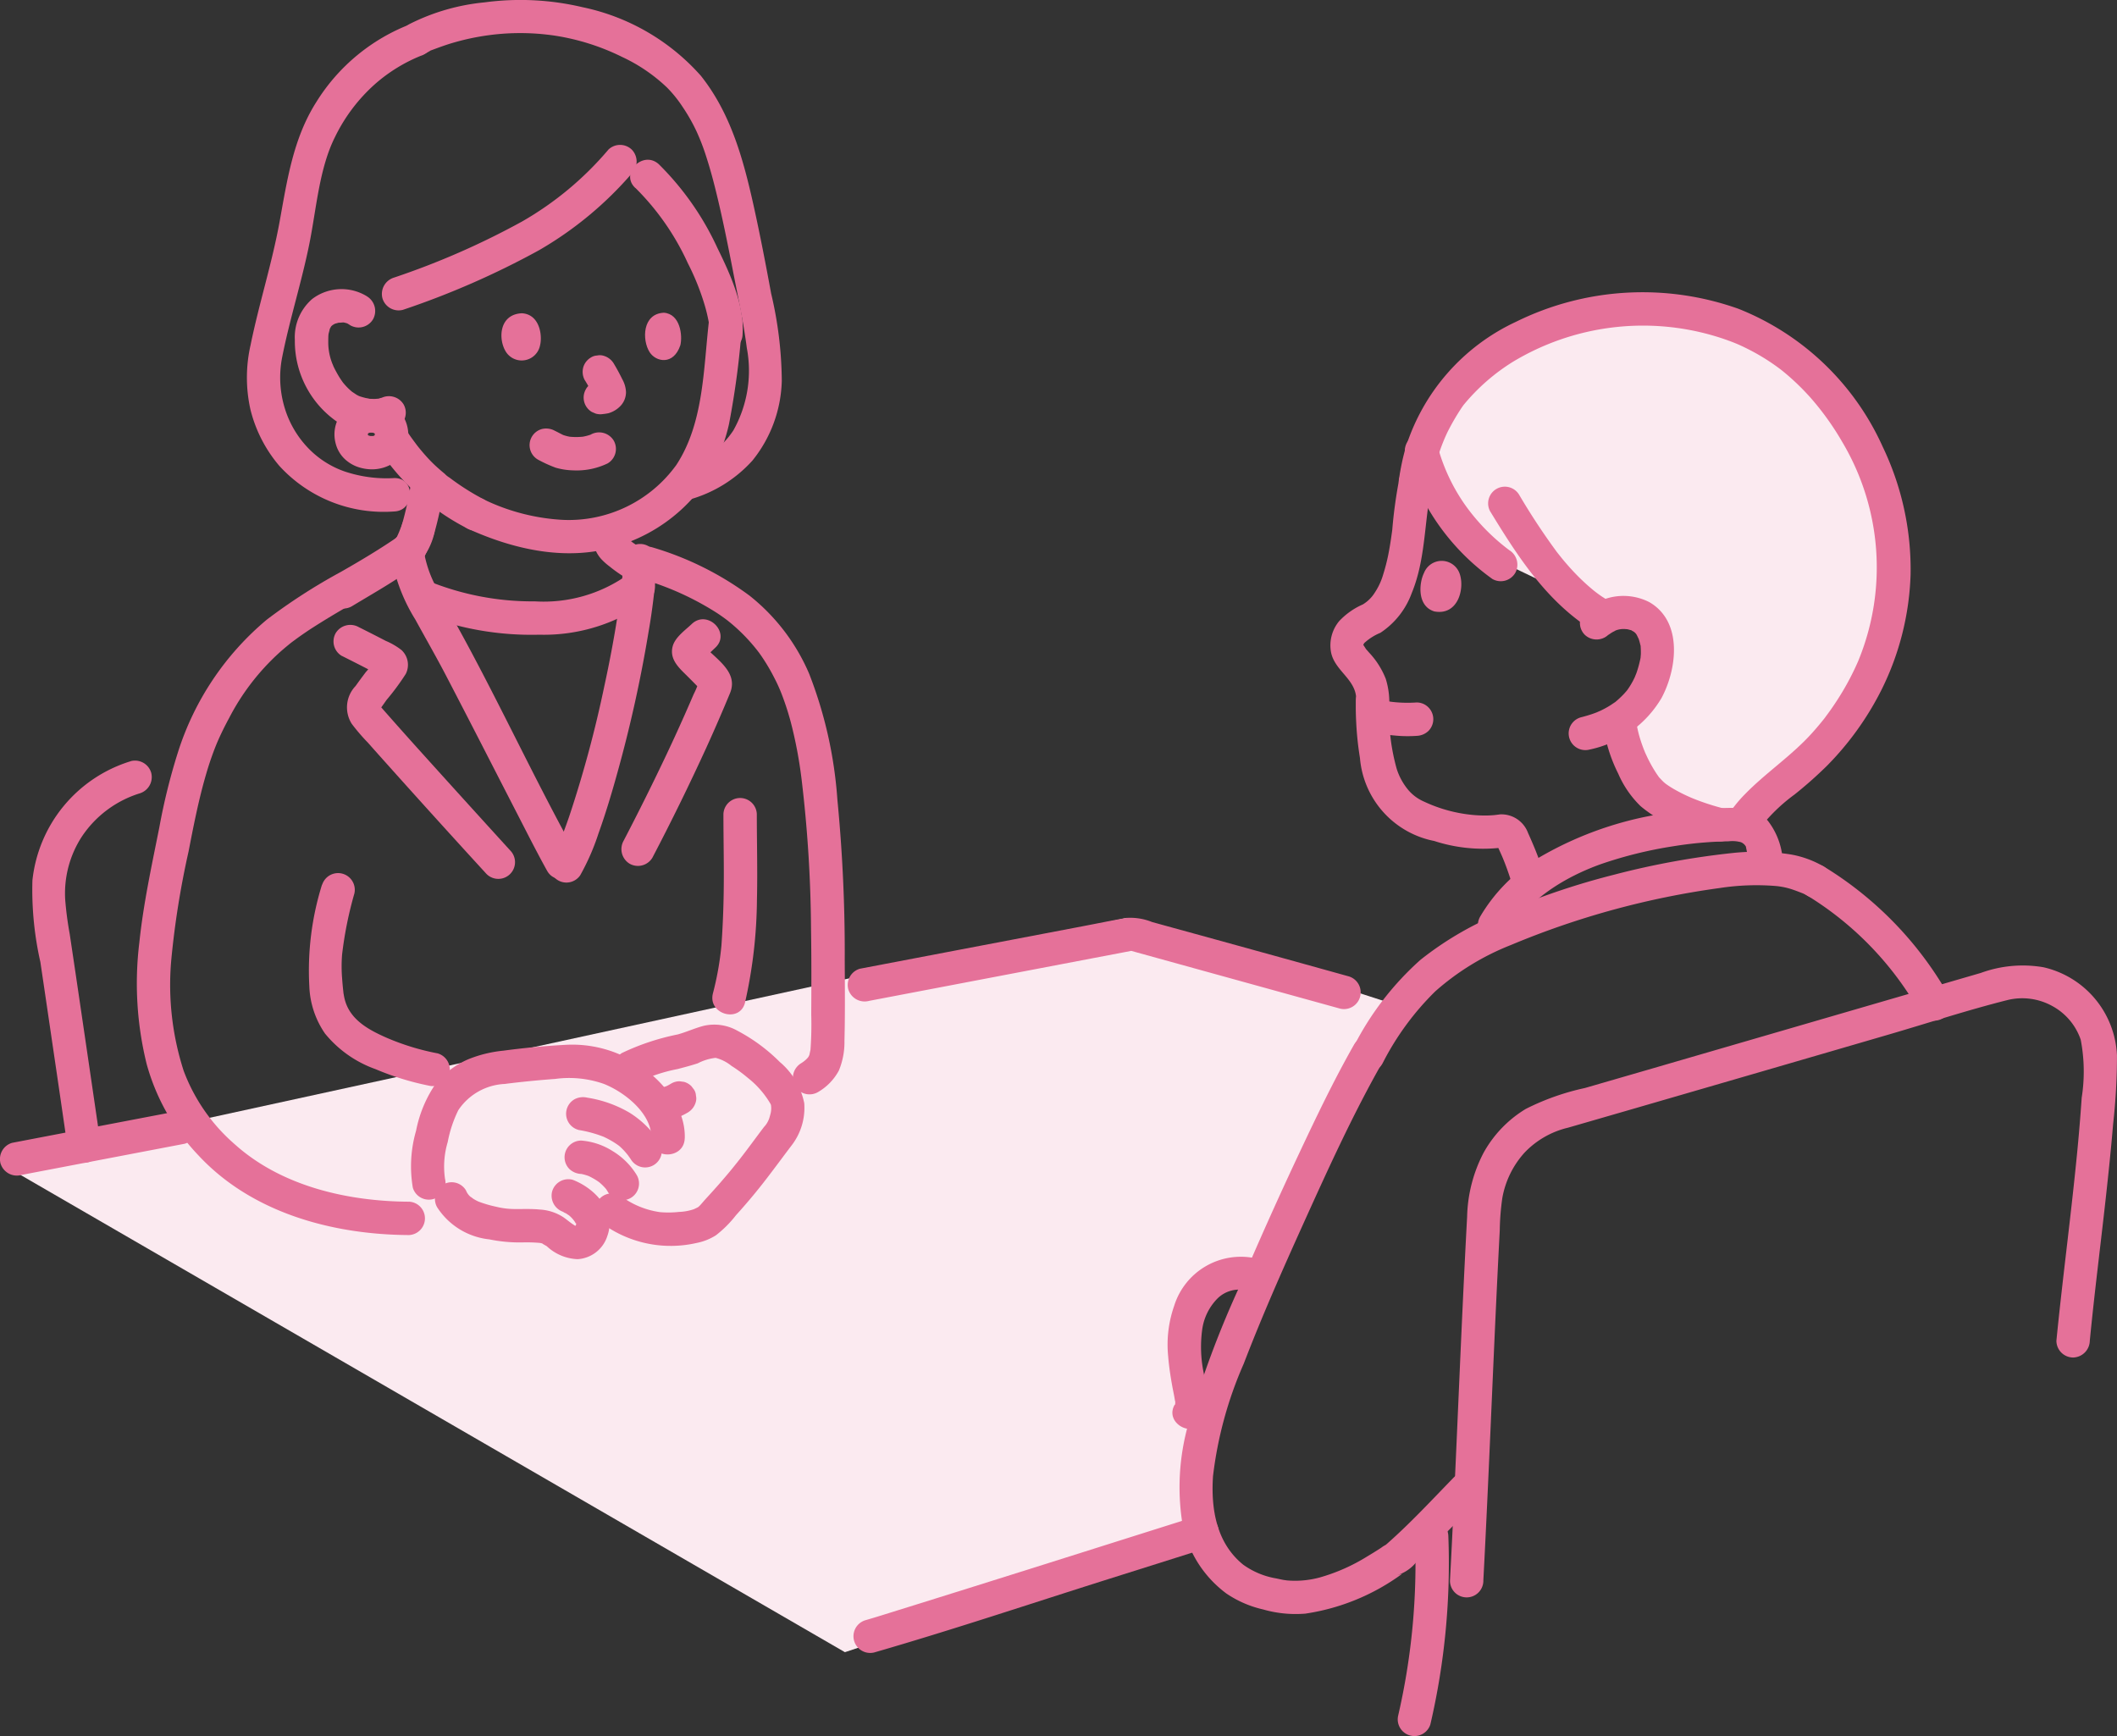 <svg xmlns="http://www.w3.org/2000/svg" width="144.041" height="118.135"><rect width="100%" height="100%" fill="#333333" stroke="none"/><defs><clipPath id="a"><path data-name="長方形 89" fill="none" d="M0 0h144.041v118.135H0z"/></clipPath></defs><g data-name="グループ 110"><path data-name="パス 117" d="m.036 79.153 57.452 33.258 24.26-8.108-.306-.741.306-5.06-.7-3.183-.567-2.965.35-2.4 1.483-2.356 2.7-1 1.5-2.772 7.957-15.62-17.821-5.755Z" fill="#fbeaf0"/><path data-name="パス 118" d="m106.736 40.429-5.273-2.531-3.875-5.613.219-3.878 3.445-4.64 9.281-2.953 9.21 2.531 6.328 6.257 2.249 8.507-1.406 9.351-5.414 5.835-4 2.272-5.073-1.5-2.25-3.375 2.812-5.062-.211-2.952-3.867-.563Z" fill="#fbeaf0"/><g data-name="グループ 109"><g data-name="グループ 108" clip-path="url(#a)" fill="#e57199"><path data-name="パス 119" d="M96.272 104.489a45.955 45.955 0 0 1-1.142 12.242 1.137 1.137 0 0 0 2.191.6 48.339 48.339 0 0 0 1.223-12.841 1.137 1.137 0 0 0-2.272 0"/><path data-name="パス 120" d="M59.459 112.436c5.362-1.547 10.665-3.328 15.986-5.007l6.623-2.09a1.136 1.136 0 1 0-.6-2.191c-6.783 2.141-13.562 4.292-20.355 6.405-.751.234-1.5.473-2.255.691a1.137 1.137 0 0 0 .6 2.191"/><path data-name="パス 121" d="M105.035 59.43a19.73 19.73 0 0 0-.685-1.882 35.058 35.058 0 0 0-.334-.77c-.026-.056-.05-.113-.077-.168-.086-.175.165.4.029.062a1.933 1.933 0 0 0-1.923-1.263c.057 0-.44.057-.272.037l-.094.011q-.227.02-.455.027a8.81 8.81 0 0 1-.9-.027 9.99 9.99 0 0 1-3.426-.914 2.949 2.949 0 0 1-1.1-.821 4.261 4.261 0 0 1-.768-1.418 13.993 13.993 0 0 1-.511-4.162 5.464 5.464 0 0 0-.23-1.952 5.591 5.591 0 0 0-1.135-1.789 21.033 21.033 0 0 0-.217-.246c.021.027-.1-.16-.136-.215-.005-.011-.022-.048-.025-.043-.046.077 0-.055.005-.074-.058.122.026-.05.039-.067a3.675 3.675 0 0 1 1.1-.7 5.475 5.475 0 0 0 2.133-2.7c1.063-2.571.812-5.416 1.532-8.067a1.137 1.137 0 0 0-2.191-.6 31.869 31.869 0 0 0-.663 4.349l-.022.173c0-.026.02-.144 0-.009l-.059.419c-.04.267-.082.532-.131.8a12.9 12.9 0 0 1-.4 1.642 4.474 4.474 0 0 1-.574 1.251 2.454 2.454 0 0 1-.818.81 4.912 4.912 0 0 0-1.609 1.135 2.581 2.581 0 0 0-.549 2.147c.258 1.2 1.58 1.772 1.7 2.994-.008-.082-.021.214-.022.262v.409c0 .37.012.74.031 1.109a21.287 21.287 0 0 0 .254 2.394 6.282 6.282 0 0 0 5.052 5.644 10.738 10.738 0 0 0 4.338.48c.476-.059.2.046.016-.11-.1-.082-.258-.5.007.1.057.13.118.259.175.389l.108.246c.063.152.123.3.183.456q.238.618.43 1.251c.425 1.395 2.619.8 2.191-.6"/><path data-name="パス 122" d="M119.465 56.713a11.757 11.757 0 0 1 2.633-2.653 27.976 27.976 0 0 0 2.212-1.961 20.274 20.274 0 0 0 3.681-5.114 18.888 18.888 0 0 0 2.006-7.916 19.3 19.3 0 0 0-1.9-8.679 18.075 18.075 0 0 0-9.814-9.381 19.453 19.453 0 0 0-15.137.886 14.1 14.1 0 0 0-7.5 8.546 16 16 0 0 0-.439 2.038 1.172 1.172 0 0 0 .793 1.4 1.146 1.146 0 0 0 1.4-.793 12.4 12.4 0 0 1 1.079-3.67 16 16 0 0 1 .932-1.617c.04-.062.083-.121.125-.182.026-.037.055-.072.081-.109.088-.129-.184.224-.035.046a13.678 13.678 0 0 1 3.347-2.932 17.14 17.14 0 0 1 13.855-1.724q.514.157 1.019.348c.085.032.169.066.254.1l.128.052-.056-.024c.191.083.382.168.57.26a14.439 14.439 0 0 1 2.278 1.369c.2.15.213.156.469.368q.308.257.605.53a16.527 16.527 0 0 1 1.158 1.18 18.8 18.8 0 0 1 2.144 3 16.688 16.688 0 0 1 1.072 14.913 18.186 18.186 0 0 1-1.515 2.785q-.214.327-.443.644c-.068.095-.137.189-.208.283l-.1.138c-.117.153.085-.108-.032.041-.28.353-.571.7-.873 1.031-1.388 1.531-3.121 2.668-4.555 4.148a9.022 9.022 0 0 0-1.194 1.508c-.772 1.246 1.193 2.388 1.962 1.147"/><path data-name="パス 123" d="M109.443 43.192a4.556 4.556 0 0 1 .265-.178s.306-.152.166-.095a1.476 1.476 0 0 1 .721-.117c.145.012.171.012.076 0 .081.015.16.035.239.058.192.049-.012-.027.17.075a.637.637 0 0 1 .313.322c.011.018.146.313.081.146a4.289 4.289 0 0 1 .131.455c.081.3.009-.138.028.174a4.772 4.772 0 0 1 .01.478c0 .043-.036.37-.005.161-.02.132-.051.262-.082.393a7 7 0 0 1-.218.744c-.016.043-.157.378-.063.172a7.246 7.246 0 0 1-.135.281 5.534 5.534 0 0 1-.363.608 3.673 3.673 0 0 1-.116.162c.077-.1.074-.1-.007 0-.066.074-.129.15-.2.222a6.6 6.6 0 0 1-.508.475c-.195.168.109-.064-.089.067-.114.074-.224.153-.34.225a6.758 6.758 0 0 1-.646.348c-.01 0-.323.139-.126.058q-.206.084-.417.155c-.256.088-.516.161-.778.228a1.136 1.136 0 0 0 .6 2.191 7.457 7.457 0 0 0 4.9-3.508c1.061-1.979 1.46-5.2-.828-6.523a3.868 3.868 0 0 0-4.395.611 1.144 1.144 0 0 0 0 1.607 1.163 1.163 0 0 0 1.607 0"/><path data-name="パス 124" d="M96.89 38.983c-.332.649-.5 2.252.705 2.618 1.633.3 2.086-1.6 1.709-2.6a1.293 1.293 0 0 0-2.414-.022"/><path data-name="パス 125" d="M95.632 30.992a15.538 15.538 0 0 0 5.91 8.4 1.144 1.144 0 0 0 1.554-.408 1.16 1.16 0 0 0-.407-1.554 13.924 13.924 0 0 1-2.98-3.043 12.707 12.707 0 0 1-1.887-4 1.136 1.136 0 1 0-2.191.6"/><path data-name="パス 126" d="M101.407 34.816c1.776 2.906 3.649 5.833 6.514 7.781a1.136 1.136 0 1 0 1.147-1.96 8.062 8.062 0 0 1-.822-.619q-.433-.367-.835-.769t-.776-.833q-.2-.226-.387-.459l-.189-.235c-.014-.019-.164-.211-.082-.1a45.4 45.4 0 0 1-2.607-3.947 1.136 1.136 0 0 0-1.962 1.147"/><path data-name="パス 127" d="M109.168 49.883a10.491 10.491 0 0 0 .936 2.753 6.882 6.882 0 0 0 1.523 2.214 8.787 8.787 0 0 0 2.33 1.4 17.71 17.71 0 0 0 2.771.962 1.136 1.136 0 0 0 .605-2.191 16.976 16.976 0 0 1-1.734-.538c-.113-.043-.225-.085-.336-.13-.033-.012-.311-.129-.2-.081s-.206-.092-.241-.108a10.46 10.46 0 0 1-.801-.405 6.49 6.49 0 0 1-.765-.491c.144.106.072.057-.023-.027-.116-.1-.216-.214-.322-.326-.169-.183.1.145-.042-.049-.062-.09-.127-.179-.186-.271a9.147 9.147 0 0 1-.618-1.108c-.045-.095-.088-.191-.131-.286a.827.827 0 0 0-.009-.018c-.02-.048-.039-.1-.058-.144q-.122-.307-.224-.622a7.784 7.784 0 0 1-.285-1.139 1.141 1.141 0 0 0-1.4-.794 1.17 1.17 0 0 0-.793 1.4"/><path data-name="パス 128" d="M93.443 49.817a10.5 10.5 0 0 0 1.485.229 8.748 8.748 0 0 0 1.461.02 1.216 1.216 0 0 0 .8-.332 1.137 1.137 0 0 0 0-1.607 1.125 1.125 0 0 0-.8-.333 9.063 9.063 0 0 1-1.885-.067l.3.041a7.814 7.814 0 0 1-.76-.14 1.193 1.193 0 0 0-.875.114 1.136 1.136 0 0 0 .271 2.077"/><path data-name="パス 129" d="M46.843 34.008a9.047 9.047 0 0 0 4.35-2.67 8.987 8.987 0 0 0 2-5.429 26.545 26.545 0 0 0-.726-5.948c-.368-2-.754-4-1.193-5.981-.7-3.147-1.55-6.265-3.589-8.827A14.789 14.789 0 0 0 39.623.487 18.366 18.366 0 0 0 32.97.161a14.343 14.343 0 0 0-5.1 1.472c-1.275.714-.131 2.677 1.149 1.967.072-.041.144-.078.214-.121.265-.158-.165.043.113-.059.373-.138.744-.277 1.122-.4a16.227 16.227 0 0 1 2.146-.526 16.063 16.063 0 0 1 5.162-.065 15.666 15.666 0 0 1 4.537 1.438 11.386 11.386 0 0 1 3.065 2.083 8.364 8.364 0 0 1 1.061 1.314 12.286 12.286 0 0 1 .956 1.68 14.95 14.95 0 0 1 .668 1.746c.245.759.454 1.529.644 2.3.441 1.781.8 3.58 1.151 5.38.339 1.758.727 3.53.956 5.308a8.3 8.3 0 0 1-.913 5.6 5.636 5.636 0 0 1-1.406 1.48 7.98 7.98 0 0 1-2.25 1.059c-1.392.432-.8 2.626.6 2.191"/><path data-name="パス 130" d="M28.02 1.609a13.037 13.037 0 0 0-6.506 5.347c-1.57 2.477-1.975 5.3-2.49 8.128s-1.4 5.574-1.975 8.391a9.968 9.968 0 0 0-.012 4.375 9.369 9.369 0 0 0 1.972 3.85 9.615 9.615 0 0 0 7.8 3.1c1.459-.046 1.465-2.318 0-2.272a8.969 8.969 0 0 1-3.381-.458 6.324 6.324 0 0 1-2.358-1.48 6.76 6.76 0 0 1-1.689-2.8 7.124 7.124 0 0 1-.183-3.482c.516-2.606 1.333-5.141 1.856-7.746.479-2.387.665-5.1 1.742-7.246a11.61 11.61 0 0 1 2.726-3.6A10.9 10.9 0 0 1 28.624 3.8a1.165 1.165 0 0 0 .794-1.4 1.147 1.147 0 0 0-1.4-.793"/><path data-name="パス 131" d="M102.666 63.519c1.251-2.294 3.819-3.853 6.257-4.725a28.341 28.341 0 0 1 4.9-1.212q1.22-.2 2.455-.284c.447-.031.9-.05 1.343-.057a2.2 2.2 0 0 1 .826.058.692.692 0 0 1 .344.3l.026.139.052.256.238 1.168a1.136 1.136 0 1 0 2.191-.6 4.866 4.866 0 0 0-1.035-2.747 3.3 3.3 0 0 0-2.373-.85 26.186 26.186 0 0 0-3.039.194 23.906 23.906 0 0 0-10.255 3.259 11.4 11.4 0 0 0-3.89 3.955c-.7 1.284 1.261 2.432 1.962 1.147"/><path data-name="パス 132" d="m59.116 68.1 18.21-3.472h-.6l14.468 4a1.137 1.137 0 0 0 .6-2.191q-6-1.67-12.011-3.32l-1.4-.386a3.959 3.959 0 0 0-1.734-.279c-1.009.176-2.014.384-3.02.575l-6.767 1.29-8.35 1.592a1.147 1.147 0 0 0-.794 1.4 1.161 1.161 0 0 0 1.4.793"/><path data-name="パス 133" d="M122.951 60.922a22 22 0 0 1 7.677 7.957 1.136 1.136 0 0 0 1.962-1.147 24.327 24.327 0 0 0-8.492-8.772 1.136 1.136 0 0 0-1.147 1.962"/><path data-name="パス 134" d="M124.097 58.963a6.72 6.72 0 0 0-2.224-.823 15.073 15.073 0 0 0-3.955-.107 54.758 54.758 0 0 0-8.108 1.483 50.176 50.176 0 0 0-7.093 2.366 22.265 22.265 0 0 0-6.071 3.425 20.086 20.086 0 0 0-4.534 5.887c-.691 1.289 1.269 2.437 1.961 1.147a18.779 18.779 0 0 1 3.587-4.895 17.3 17.3 0 0 1 5.154-3.154 56.573 56.573 0 0 1 14.2-3.873 16.452 16.452 0 0 1 3.793-.139 4.972 4.972 0 0 1 1.227.266c.211.074.419.154.627.236.313.123-.182-.094.076.035.071.035.143.068.211.111 1.246.773 2.388-1.192 1.147-1.962"/><path data-name="パス 135" d="M100.926 107.554c.375-7.056.635-14.117.982-21.175q.066-1.335.136-2.669a16.987 16.987 0 0 1 .174-2.2 6.22 6.22 0 0 1 1.5-3.075 5.988 5.988 0 0 1 2.973-1.71l4-1.157q8.863-2.568 17.72-5.151c2.721-.792 5.433-1.685 8.181-2.376a4.22 4.22 0 0 1 3.05.409 4.118 4.118 0 0 1 1.931 2.291 11.46 11.46 0 0 1 .066 3.948 131.487 131.487 0 0 1-.418 4.811c-.326 3.179-.727 6.349-1.074 9.526q-.121 1.1-.229 2.2a1.144 1.144 0 0 0 1.136 1.136 1.162 1.162 0 0 0 1.136-1.136c.316-3.255.732-6.5 1.091-9.751.183-1.658.355-3.318.494-4.981a41.2 41.2 0 0 0 .263-4.684 6.435 6.435 0 0 0-5-6 8.319 8.319 0 0 0-4.263.386l-4.218 1.227q-9.206 2.679-18.412 5.355l-4.311 1.249a16.719 16.719 0 0 0-4.02 1.422 8.005 8.005 0 0 0-2.88 3 9.883 9.883 0 0 0-1.111 4.341c-.4 7.416-.671 14.839-1.038 22.257q-.061 1.252-.129 2.5a1.136 1.136 0 1 0 2.272 0"/><path data-name="パス 136" d="M92.158 71.025c-1.4 2.456-2.622 5.018-3.824 7.576q-2.083 4.432-4 8.938a66.281 66.281 0 0 0-3.49 9.386 15.761 15.761 0 0 0-.4 6.69 7.738 7.738 0 0 0 2.994 4.8 7.351 7.351 0 0 0 2.5 1.087 8.034 8.034 0 0 0 2.878.286 14.81 14.81 0 0 0 6.584-2.706l-.573.155a2.705 2.705 0 0 0 1.533-.947c.575-.542 1.135-1.1 1.694-1.659q1.236-1.236 2.455-2.49c1.02-1.048-.584-2.656-1.606-1.606-1.483 1.523-2.945 3.105-4.542 4.51-.052.046-.113.089-.162.138-.093.1.294-.178.085-.072l.543-.145-.3.041a1.977 1.977 0 0 0-.553.3q-.46.3-.931.579a12.647 12.647 0 0 1-3.267 1.447 6.513 6.513 0 0 1-1.6.219 6.755 6.755 0 0 1-.734-.035c.284.028-.074-.015-.11-.021-.159-.03-.317-.065-.475-.1a5.37 5.37 0 0 1-2.271-.94c-1.82-1.474-2.2-3.783-2.053-6.016a26.711 26.711 0 0 1 2.089-7.651c1.266-3.294 2.6-6.3 4.082-9.585 1.686-3.724 3.388-7.477 5.417-11.029a1.137 1.137 0 0 0-1.962-1.147"/><path data-name="パス 137" d="M85.353 85.598a4.752 4.752 0 0 0-5.464 3.255 7.982 7.982 0 0 0-.407 3.429c.054.683.16 1.364.281 2.038.054.3.122.6.171.908.039.246.033 0 .028.251 0 .131-.058.129-.017.063-.769 1.248 1.195 2.39 1.961 1.147.613-.994.18-2.188 0-3.246a8.788 8.788 0 0 1-.113-2.948 3.731 3.731 0 0 1 1.056-2.16 2.1 2.1 0 0 1 1.9-.547 1.137 1.137 0 0 0 .6-2.191"/><path data-name="パス 138" d="m1.434 79.945 11.131-2.127a1.148 1.148 0 0 0 .794-1.4 1.161 1.161 0 0 0-1.4-.793Q6.395 76.688.83 77.755a1.147 1.147 0 0 0-.794 1.4 1.161 1.161 0 0 0 1.4.793"/><path data-name="パス 139" d="M8.892 51.792a9.537 9.537 0 0 0-6.686 8.106 22.241 22.241 0 0 0 .542 5.561q.449 3.026.892 6.052.5 3.383.989 6.768a1.142 1.142 0 0 0 1.4.793 1.165 1.165 0 0 0 .794-1.4q-.837-5.723-1.68-11.444l-.4-2.683a22.957 22.957 0 0 1-.307-2.341 7.087 7.087 0 0 1 1.121-4.265 7.347 7.347 0 0 1 3.939-2.957 1.16 1.16 0 0 0 .793-1.4 1.147 1.147 0 0 0-1.4-.793"/><path data-name="パス 140" d="M27.992 32.676a22.885 22.885 0 0 1-.571 2.762c-.076.275-.148.554-.24.823-.027.074-.02.062.018-.037a4.762 4.762 0 0 1-.1.188c-.02.033-.206.269-.091.137a1.9 1.9 0 0 1-.53.464c-1.194.806-2.448 1.528-3.681 2.272a1.136 1.136 0 0 0 1.147 1.962c1.266-.766 2.563-1.5 3.783-2.342a4.686 4.686 0 0 0 1.139-1.07 4.544 4.544 0 0 0 .681-1.547 23.214 23.214 0 0 0 .641-3.01 1.166 1.166 0 0 0-.793-1.4 1.149 1.149 0 0 0-1.4.793"/><path data-name="パス 141" d="M28.411 41.669a20.484 20.484 0 0 0 8.28 1.515 12 12 0 0 0 7.539-2.412 1.144 1.144 0 0 0 0-1.607 1.162 1.162 0 0 0-1.607 0 9.838 9.838 0 0 1-6.227 1.75 18.772 18.772 0 0 1-7.382-1.438 1.142 1.142 0 0 0-1.4.793 1.165 1.165 0 0 0 .793 1.4"/><path data-name="パス 142" d="M40.39 36.919a1.994 1.994 0 0 0 .082.382 2.161 2.161 0 0 0 .448.748 4.307 4.307 0 0 0 .567.5 9.028 9.028 0 0 0 1.478.981 1.2 1.2 0 0 0 .875.114 1.136 1.136 0 0 0 .272-2.076 7.64 7.64 0 0 1-1.161-.736l.23.177a4.049 4.049 0 0 1-.7-.622l.177.23a.922.922 0 0 1-.104-.17l.114.271a1.92 1.92 0 0 1-.088-.4 1.138 1.138 0 0 0-.522-.68 1.167 1.167 0 0 0-.876-.114 1.154 1.154 0 0 0-.679.522l-.114.272a1.143 1.143 0 0 0 0 .6"/><path data-name="パス 143" d="M21.913 60.18a19.59 19.59 0 0 0-.867 6.91 6.053 6.053 0 0 0 1.067 3.23 7.81 7.81 0 0 0 3.432 2.42 18.786 18.786 0 0 0 3.621 1.122 1.165 1.165 0 0 0 1.4-.794 1.146 1.146 0 0 0-.793-1.4 16.636 16.636 0 0 1-3.432-1.046c-1.235-.542-2.524-1.222-2.885-2.623-.026-.1-.045-.2-.063-.3a10.357 10.357 0 0 1-.033-.2c.014.119.013.107 0-.035a20.364 20.364 0 0 1-.084-.919 10.1 10.1 0 0 1 0-1.6 25.838 25.838 0 0 1 .836-4.154 1.137 1.137 0 0 0-2.191-.6"/><path data-name="パス 144" d="M27.826 81.761c-4.245-.024-8.711-1.08-11.854-3.908a12.323 12.323 0 0 1-3.476-5 19.033 19.033 0 0 1-.845-7.514 58.859 58.859 0 0 1 1.178-7.4c.342-1.765.688-3.537 1.194-5.264q.3-1.041.707-2.045c.016-.041.138-.323.027-.068l.111-.253q.094-.211.194-.421.246-.516.519-1.018a15.8 15.8 0 0 1 3.417-4.456q.251-.226.513-.442c.259-.214.288-.237.48-.379.384-.286.777-.558 1.178-.821a56.2 56.2 0 0 1 2.7-1.629c1.5-.861 2.973-1.713 4.395-2.694a1.166 1.166 0 0 0 .408-1.555 1.145 1.145 0 0 0-1.554-.408c-1.275.88-2.583 1.658-3.93 2.427a39.42 39.42 0 0 0-5.024 3.238 19.38 19.38 0 0 0-6.061 9.046 41.65 41.65 0 0 0-1.263 5.1c-.519 2.6-1.087 5.209-1.361 7.845a22.876 22.876 0 0 0 .5 8.254 14.59 14.59 0 0 0 3.511 6.2c3.64 3.926 9.13 5.405 14.334 5.435a1.137 1.137 0 0 0 0-2.272"/><path data-name="パス 145" d="M41.063 83.307a7.883 7.883 0 0 0 6.323 1.264 3.815 3.815 0 0 0 1.326-.525 7.622 7.622 0 0 0 1.36-1.36c.634-.7 1.247-1.423 1.831-2.168.66-.842 1.289-1.707 1.936-2.559a4.183 4.183 0 0 0 .882-2.904 4.939 4.939 0 0 0-1.664-2.8 11.924 11.924 0 0 0-2.888-2.129 3.2 3.2 0 0 0-2.273-.335c-.6.151-1.181.424-1.784.59a16.2 16.2 0 0 0-3.8 1.265 1.137 1.137 0 0 0 1.147 1.962 10.742 10.742 0 0 1 2.639-.871c.462-.121.923-.242 1.377-.39a3.458 3.458 0 0 1 1.216-.373 2.811 2.811 0 0 1 1.081.548 9.774 9.774 0 0 1 1.116.819 6.287 6.287 0 0 1 1.591 1.858c-.081-.154-.012.005-.006.044-.03-.185 0 .068 0 .116a1.49 1.49 0 0 1-.042.4 5.521 5.521 0 0 1-.069.252c-.112.374.04-.057-.047.141a1.564 1.564 0 0 1-.331.523c-.536.705-1.054 1.425-1.6 2.126a60.3 60.3 0 0 1-.588.737q-.412.5-.843.993-.459.524-.93 1.034c-.148.161-.362.425-.448.5-.16.141.2-.105-.117.088-.027.017-.31.144-.183.095a3.433 3.433 0 0 1-1.079.208 6.57 6.57 0 0 1-1.276.017 5.8 5.8 0 0 1-2.712-1.127 1.144 1.144 0 0 0-1.555.408 1.164 1.164 0 0 0 .408 1.555"/><path data-name="パス 146" d="M45.43 76.245a3.841 3.841 0 0 0 .606-.189 4.7 4.7 0 0 0 .776-.371 1.19 1.19 0 0 0 .522-.679.857.857 0 0 0 .02-.453.836.836 0 0 0-.135-.423l-.177-.23a1.137 1.137 0 0 0-.5-.292l-.3-.041a1.128 1.128 0 0 0-.573.155 3.152 3.152 0 0 1-.461.238l.271-.114a3.911 3.911 0 0 1-.651.207 1.265 1.265 0 0 0-.679.522.846.846 0 0 0-.136.423.866.866 0 0 0 .02.453l.115.271a1.135 1.135 0 0 0 .407.408l.272.114a1.143 1.143 0 0 0 .6 0"/><path data-name="パス 147" d="M38.363 82.476c-.177-.067.141.077.151.082s.248.17.184.119a2.048 2.048 0 0 1 .416.455c.017.024.148.277.11.16-.033-.1.058-.168-.035.047-.016.035-.121.23-.036.1l.043-.03c.071-.019.067-.019-.01 0 0 .036-.1-.007.008 0-.163-.047-.191-.056-.082-.027l-.106-.066c-.227-.149-.432-.327-.653-.484a3.245 3.245 0 0 0-1.629-.537c-.542-.056-1.089-.03-1.633-.035a5.3 5.3 0 0 1-1.323-.154 8.118 8.118 0 0 1-1.224-.359 3.329 3.329 0 0 1-.332-.179s-.264-.2-.164-.113A1.057 1.057 0 0 1 31.71 81a1.136 1.136 0 0 0-1.962 1.146 4.823 4.823 0 0 0 3.545 2.178 10.229 10.229 0 0 0 2.253.207 10.3 10.3 0 0 1 1.11.028 1.047 1.047 0 0 1 .282.057c-.144-.049.218.14.269.177a3.237 3.237 0 0 0 2.094.878 2.265 2.265 0 0 0 2.03-1.6c.612-1.7-.884-3.237-2.364-3.8a1.145 1.145 0 0 0-1.4.793 1.161 1.161 0 0 0 .793 1.4"/><path data-name="パス 148" d="M46.592 77.446c.068-2.187-1.689-4.134-3.453-5.206a8.173 8.173 0 0 0-4.735-1.148 53.455 53.455 0 0 0-4.153.393 8.542 8.542 0 0 0-2.379.581 5.675 5.675 0 0 0-2.331 1.825 8.488 8.488 0 0 0-1.229 3.034 8.7 8.7 0 0 0-.224 3.88 1.136 1.136 0 0 0 2.191-.6 5.806 5.806 0 0 1 .183-2.5 8.493 8.493 0 0 1 .721-2.17 4.019 4.019 0 0 1 3.175-1.786c.17-.026-.191.024-.011 0l.207-.027.381-.046q.5-.058 1-.108.92-.093 1.841-.16a7.112 7.112 0 0 1 3.318.341c1.408.56 3.276 2.022 3.223 3.7-.045 1.462 2.227 1.461 2.272 0"/><path data-name="パス 149" d="M39.354 76.878a8.32 8.32 0 0 1 1.411.353l.277.1c.173.069 0 .012-.065-.027.043.026.1.042.142.063a6.027 6.027 0 0 1 .951.554c.031.024.176.135.006 0s-.037-.027 0 0c.06.051.12.1.176.156a4.4 4.4 0 0 1 .387.415l.09.108c.154.189-.109-.149-.026-.033.071.1.144.2.212.3a1.136 1.136 0 0 0 1.962-1.146 6.546 6.546 0 0 0-2.042-2.015 8.167 8.167 0 0 0-2.879-1.024 1.23 1.23 0 0 0-.875.115 1.136 1.136 0 0 0 .271 2.076"/><path data-name="パス 150" d="M39.544 79.872c.058 0 .116.01.172.018l-.3-.041a3.279 3.279 0 0 1 .765.218l-.271-.114a4.477 4.477 0 0 1 .97.565l-.23-.177a3.851 3.851 0 0 1 .674.663l-.178-.23a2.777 2.777 0 0 1 .216.323 1.175 1.175 0 0 0 .679.522 1.136 1.136 0 0 0 1.283-1.669 4.855 4.855 0 0 0-1.643-1.634 4.648 4.648 0 0 0-2.135-.715 1.136 1.136 0 0 0-.8 1.94 1.25 1.25 0 0 0 .8.332"/><path data-name="パス 151" d="M36.741 23.514c.175-.649 0-2.12-1.223-2.2-1.607.064-1.632 1.851-1.062 2.672a1.273 1.273 0 0 0 2.285-.468"/><path data-name="パス 152" d="M46.291 23.489c.16-.651 0-2.127-1.12-2.212-1.471.065-1.494 1.858-.972 2.681.427.674 1.629.917 2.092-.469"/><path data-name="パス 153" d="M39.801 25.879a11.071 11.071 0 0 1 .627 1.165l-.114-.271a.713.713 0 0 1 .05.169l-.04-.3a.461.461 0 0 1 0 .07l.041-.3a.331.331 0 0 1-.017.065l.114-.271a.174.174 0 0 1-.023.039l.178-.23a.926.926 0 0 1-.11.1l.23-.178a.708.708 0 0 1-.132.078l.271-.117a.748.748 0 0 1-.159.043l.3-.041c-.158.02-.313.035-.472.058a.861.861 0 0 0-.386.2.873.873 0 0 0-.292.319 1.136 1.136 0 0 0 .408 1.555l.271.114a1.147 1.147 0 0 0 .6 0h.015l-.3.041a4.134 4.134 0 0 0 .533-.071 1.825 1.825 0 0 0 .762-.436 1.363 1.363 0 0 0 .437-1.017 1.952 1.952 0 0 0-.251-.858 14.086 14.086 0 0 0-.583-1.074 1.183 1.183 0 0 0-.68-.522.865.865 0 0 0-.453-.02.853.853 0 0 0-.422.135 1.148 1.148 0 0 0-.522.679 1.179 1.179 0 0 0 .114.876"/><path data-name="パス 154" d="M24.978 20.167a3.3 3.3 0 0 0-3.733.173 3.436 3.436 0 0 0-1.184 2.786 6.675 6.675 0 0 0 3.087 5.712 4.386 4.386 0 0 0 3.9.223 1.142 1.142 0 0 0 .408-1.555 1.17 1.17 0 0 0-1.555-.407c.2-.092-.18.038-.23.05.231-.049-.178 0-.233 0s-.394-.027-.277-.013a2.619 2.619 0 0 0-.257-.052 6.627 6.627 0 0 1-.367-.1l-.162-.058q.222.1.061.026c-.053-.032-.11-.057-.163-.087s-.375-.254-.269-.172a4.031 4.031 0 0 1-.561-.539 4.219 4.219 0 0 1-.135-.16q.109.146-.005-.011c-.072-.105-.145-.21-.213-.319a8.426 8.426 0 0 1-.446-.832c.113.233-.031-.087-.05-.14a3.912 3.912 0 0 1-.259-1.351c0-.144 0-.287.005-.431 0-.07.01-.139.018-.208-.019.133-.018.134 0 0 .025-.091.051-.187.071-.28.049-.238-.094.127.024-.07.012-.021.1-.2.116-.193s-.2.209-.007.025c.218-.209-.1.021.076-.071.051-.031.1-.062.156-.089-.127.048-.126.048 0 0 .109-.029.216-.061.327-.086-.206.044.181 0 .231 0 .136.011.143.01.021 0a2.047 2.047 0 0 1 .214.053c.127.044.141.049.04.017a1.528 1.528 0 0 1 .2.121 1.144 1.144 0 0 0 1.555-.408 1.163 1.163 0 0 0-.408-1.554"/><path data-name="パス 155" d="m40.202 29.567-.122.058.271-.114a3.5 3.5 0 0 1-.879.229l.3-.041a4.591 4.591 0 0 1-1.141 0l.3.04a3.023 3.023 0 0 1-.729-.185l.271.114c-.249-.109-.484-.246-.729-.363a1.218 1.218 0 0 0-.876-.114 1.136 1.136 0 0 0-.271 2.077 9.113 9.113 0 0 0 1.209.552 4.649 4.649 0 0 0 1.2.183 4.848 4.848 0 0 0 2.341-.476 1.144 1.144 0 0 0 .408-1.555 1.164 1.164 0 0 0-1.555-.408"/><path data-name="パス 156" d="M25.642 30.361a15.841 15.841 0 0 0 6.136 5.583 1.137 1.137 0 1 0 1.152-1.961 16.6 16.6 0 0 1-2.094-1.3 19.875 19.875 0 0 1-.232-.172l-.063-.048c-.1-.075-.083-.063.047.036a1.509 1.509 0 0 1-.33-.265 14.218 14.218 0 0 1-.545-.47 9.725 9.725 0 0 1-.7-.706 15.535 15.535 0 0 1-.67-.799c.121.153-.039-.052-.072-.1-.23-.308-.458-.622-.664-.948a1.136 1.136 0 0 0-1.962 1.147"/><path data-name="パス 157" d="M31.779 35.947c3.438 1.571 7.4 2.4 11.031.925a11.275 11.275 0 0 0 4.512-3.2 12.087 12.087 0 0 0 2.278-4.814 57.044 57.044 0 0 0 .9-6.955 1.143 1.143 0 0 0-1.136-1.136 1.163 1.163 0 0 0-1.135 1.136c-.37 3.274-.358 6.906-2.21 9.729a9.021 9.021 0 0 1-7.758 3.737 14.084 14.084 0 0 1-5.335-1.384 1.171 1.171 0 0 0-1.555.408 1.145 1.145 0 0 0 .408 1.555"/><path data-name="パス 158" d="M41.387 10.191a22.028 22.028 0 0 1-5.875 4.885 53.236 53.236 0 0 1-8.7 3.81 1.164 1.164 0 0 0-.793 1.4 1.147 1.147 0 0 0 1.4.793 56.626 56.626 0 0 0 9.24-4.045 24.536 24.536 0 0 0 6.335-5.24 1.164 1.164 0 0 0 0-1.607 1.147 1.147 0 0 0-1.607 0"/><path data-name="パス 159" d="M43.236 12.789a17.3 17.3 0 0 1 3.561 5.111 16.863 16.863 0 0 1 1.117 2.751 11.017 11.017 0 0 1 .3 1.216c.022.115.037.265.015.061.009.086.019.171.025.257a3.918 3.918 0 0 1 0 .54 1.136 1.136 0 0 0 2.272 0c.123-1.989-.861-4.117-1.712-5.851a19.409 19.409 0 0 0-3.98-5.692c-1.07-.994-2.68.609-1.607 1.607"/><path data-name="パス 160" d="M25.341 29.427c.042 0 .082.006.124.012l-.3-.041a1.649 1.649 0 0 1 .41.113l-.271-.115a1.557 1.557 0 0 1 .281.163l-.23-.177a1.374 1.374 0 0 1 .245.242l-.178-.23a1.327 1.327 0 0 1 .152.261l-.114-.271a1.317 1.317 0 0 1 .082.29l-.041-.3a1.348 1.348 0 0 1 0 .348l.041-.3a1.389 1.389 0 0 1-.092.336l.115-.271a1.312 1.312 0 0 1-.152.256l.178-.23a1.328 1.328 0 0 1-.21.207l.23-.177a1.446 1.446 0 0 1-.292.168l.271-.115a1.569 1.569 0 0 1-.38.1l.3-.041a1.923 1.923 0 0 1-.468-.005l.3.04a1.727 1.727 0 0 1-.393-.105l.271.114a1.463 1.463 0 0 1-.293-.168l.23.178a1.367 1.367 0 0 1-.207-.2l.178.23a1.253 1.253 0 0 1-.161-.277l.114.271a1.356 1.356 0 0 1-.077-.288l.04.3a1.477 1.477 0 0 1 0-.386l-.041.3a1.34 1.34 0 0 1 .082-.292l-.114.271a1.313 1.313 0 0 1 .152-.26l-.177.23a1.375 1.375 0 0 1 .214-.216l-.23.177a1.466 1.466 0 0 1 .3-.177l-.271.114a1.569 1.569 0 0 1 .36-.1l-.3.041a1.859 1.859 0 0 1 .322-.013 1.144 1.144 0 0 0 1.138-1.143 1.16 1.16 0 0 0-1.136-1.136 2.59 2.59 0 0 0-1.431.361 2.2 2.2 0 0 0-.531.431 2.631 2.631 0 0 0-.487.813 2.364 2.364 0 0 0-.058 1.4 2.2 2.2 0 0 0 .69 1.134 2.576 2.576 0 0 0 .685.425 2.931 2.931 0 0 0 .83.2 2.681 2.681 0 0 0 1.438-.253 2.251 2.251 0 0 0 .986-.913 2.18 2.18 0 0 0 .254-.657 2.384 2.384 0 0 0 .054-.7 2.516 2.516 0 0 0-.282-.97 2.115 2.115 0 0 0-.45-.575 2.742 2.742 0 0 0-1.7-.686 1.136 1.136 0 0 0-.8 1.94 1.254 1.254 0 0 0 .8.332"/><path data-name="パス 161" d="M43.744 39.416a19.515 19.515 0 0 1 5.107 2.335q.324.218.636.454a10.96 10.96 0 0 1 .492.41 12.173 12.173 0 0 1 1.1 1.1c.153.174.3.351.445.534.113.144-.09-.122.018.025l.1.129c.084.117.167.234.246.354a13.171 13.171 0 0 1 .8 1.371 10.665 10.665 0 0 1 .574 1.3c.206.552.385 1.116.538 1.685a29.629 29.629 0 0 1 .739 3.9 89.942 89.942 0 0 1 .643 10.175c.031 1.938.027 3.877.015 5.817a23.886 23.886 0 0 1-.053 2.444c.012-.081-.05.214-.066.292a1.049 1.049 0 0 1-.043.136c.079-.22.006-.02-.029.027s-.051.084-.082.123c.126-.163-.041.024-.07.051a2.152 2.152 0 0 1-.351.266 1.162 1.162 0 0 0-.408 1.555 1.147 1.147 0 0 0 1.554.408 3.733 3.733 0 0 0 1.427-1.467 5.046 5.046 0 0 0 .381-2.029c.048-1.841.027-3.689.019-5.53a107.346 107.346 0 0 0-.5-10.874 29.088 29.088 0 0 0-1.918-8.56 13.588 13.588 0 0 0-4.065-5.325 21.166 21.166 0 0 0-6.645-3.293 1.136 1.136 0 0 0-.6 2.191"/><path data-name="パス 162" d="M26.559 37.465a11.96 11.96 0 0 0 1.7 4.688c.687 1.257 1.4 2.495 2.064 3.765 1.668 3.2 3.31 6.423 4.964 9.635.635 1.233 1.258 2.469 1.932 3.682.71 1.278 2.672.134 1.961-1.147-2.965-5.342-5.493-10.921-8.492-16.246-.393-.7-.785-1.4-1.126-2.123a7.816 7.816 0 0 1-.727-2.256 1.165 1.165 0 0 0-1.143-1.134 1.145 1.145 0 0 0-1.136 1.136"/><path data-name="パス 163" d="M42.421 38.15a28.92 28.92 0 0 1-.148 1.836q-.029.266-.061.531l-.027.217a42.116 42.116 0 0 1-.177 1.228 82.049 82.049 0 0 1-.882 4.686 79.211 79.211 0 0 1-2.4 8.907q-.306.893-.66 1.767c.124-.306-.051.113-.081.18-.051.114-.1.229-.16.341a7.34 7.34 0 0 1-.306.565 1.137 1.137 0 0 0 1.96 1.142 15.841 15.841 0 0 0 1.243-2.846c.48-1.338.89-2.7 1.269-4.071a90.652 90.652 0 0 0 2.14-9.659 42.665 42.665 0 0 0 .561-4.827 1.136 1.136 0 1 0-2.272 0"/><path data-name="パス 164" d="M49.222 55.391c0 1.893.053 3.787.012 5.68a63.428 63.428 0 0 1-.148 3.263 20.39 20.39 0 0 1-.583 3.269c-.342 1.421 1.849 2.027 2.191.6a32.877 32.877 0 0 0 .809-7c.045-1.939-.008-3.879-.009-5.819a1.137 1.137 0 0 0-2.272 0"/><path data-name="パス 165" d="M23.247 44.619q.623.312 1.245.629.338.173.674.348l.4.208.127.067c.189.12.173.079-.049-.12l-.155-.573v.1c.051-.191.1-.383.155-.573a6.255 6.255 0 0 1-.751 1.02c-.238.314-.472.63-.7.95a2.1 2.1 0 0 0-.265 2.565 13.589 13.589 0 0 0 1.114 1.3q.654.739 1.313 1.473 3.354 3.749 6.754 7.457a1.136 1.136 0 0 0 1.607-1.606q-3.144-3.45-6.269-6.916-1.17-1.3-2.327-2.615c-.081-.092-.16-.186-.243-.277-.1-.114-.1-.148-.043.033s-.027.219.117.026c.122-.164.237-.333.356-.5a16.536 16.536 0 0 0 1.3-1.76 1.366 1.366 0 0 0-.293-1.63 4.746 4.746 0 0 0-1.063-.62q-.923-.48-1.852-.943a1.165 1.165 0 0 0-1.555.408 1.147 1.147 0 0 0 .408 1.555"/><path data-name="パス 166" d="M47.074 42.45c-.448.423-1.13.9-1.3 1.507-.215.776.261 1.325.775 1.831q.312.307.62.619.166.168.33.338l.1.11c.138.16.137.142 0-.054v-.6a5.186 5.186 0 0 1-.4 1.028q-.308.718-.624 1.431-.679 1.53-1.4 3.041-1.324 2.778-2.747 5.507a1.162 1.162 0 0 0 .408 1.555 1.147 1.147 0 0 0 1.554-.408 157.603 157.603 0 0 0 3.676-7.5q.832-1.829 1.6-3.684c.645-1.547-1.15-2.42-1.962-3.45l.292.5c.062.155-.346.714-.056.534a2.287 2.287 0 0 0 .294-.277l.444-.419c1.065-1.006-.543-2.611-1.607-1.607"/><path data-name="パス 167" d="M28.82 38.004c.259-.55.5-1.11.713-1.681a.865.865 0 0 0 .02-.453 1.169 1.169 0 0 0-.814-.944 1.148 1.148 0 0 0-.876.114l-.23.177a1.144 1.144 0 0 0-.292.5q-.125.335-.265.666l.115-.272q-.16.376-.334.744a.853.853 0 0 0-.135.423.866.866 0 0 0 .02.453.854.854 0 0 0 .2.386.864.864 0 0 0 .318.292 1.147 1.147 0 0 0 .876.114 1.117 1.117 0 0 0 .679-.522"/></g></g></g></svg>